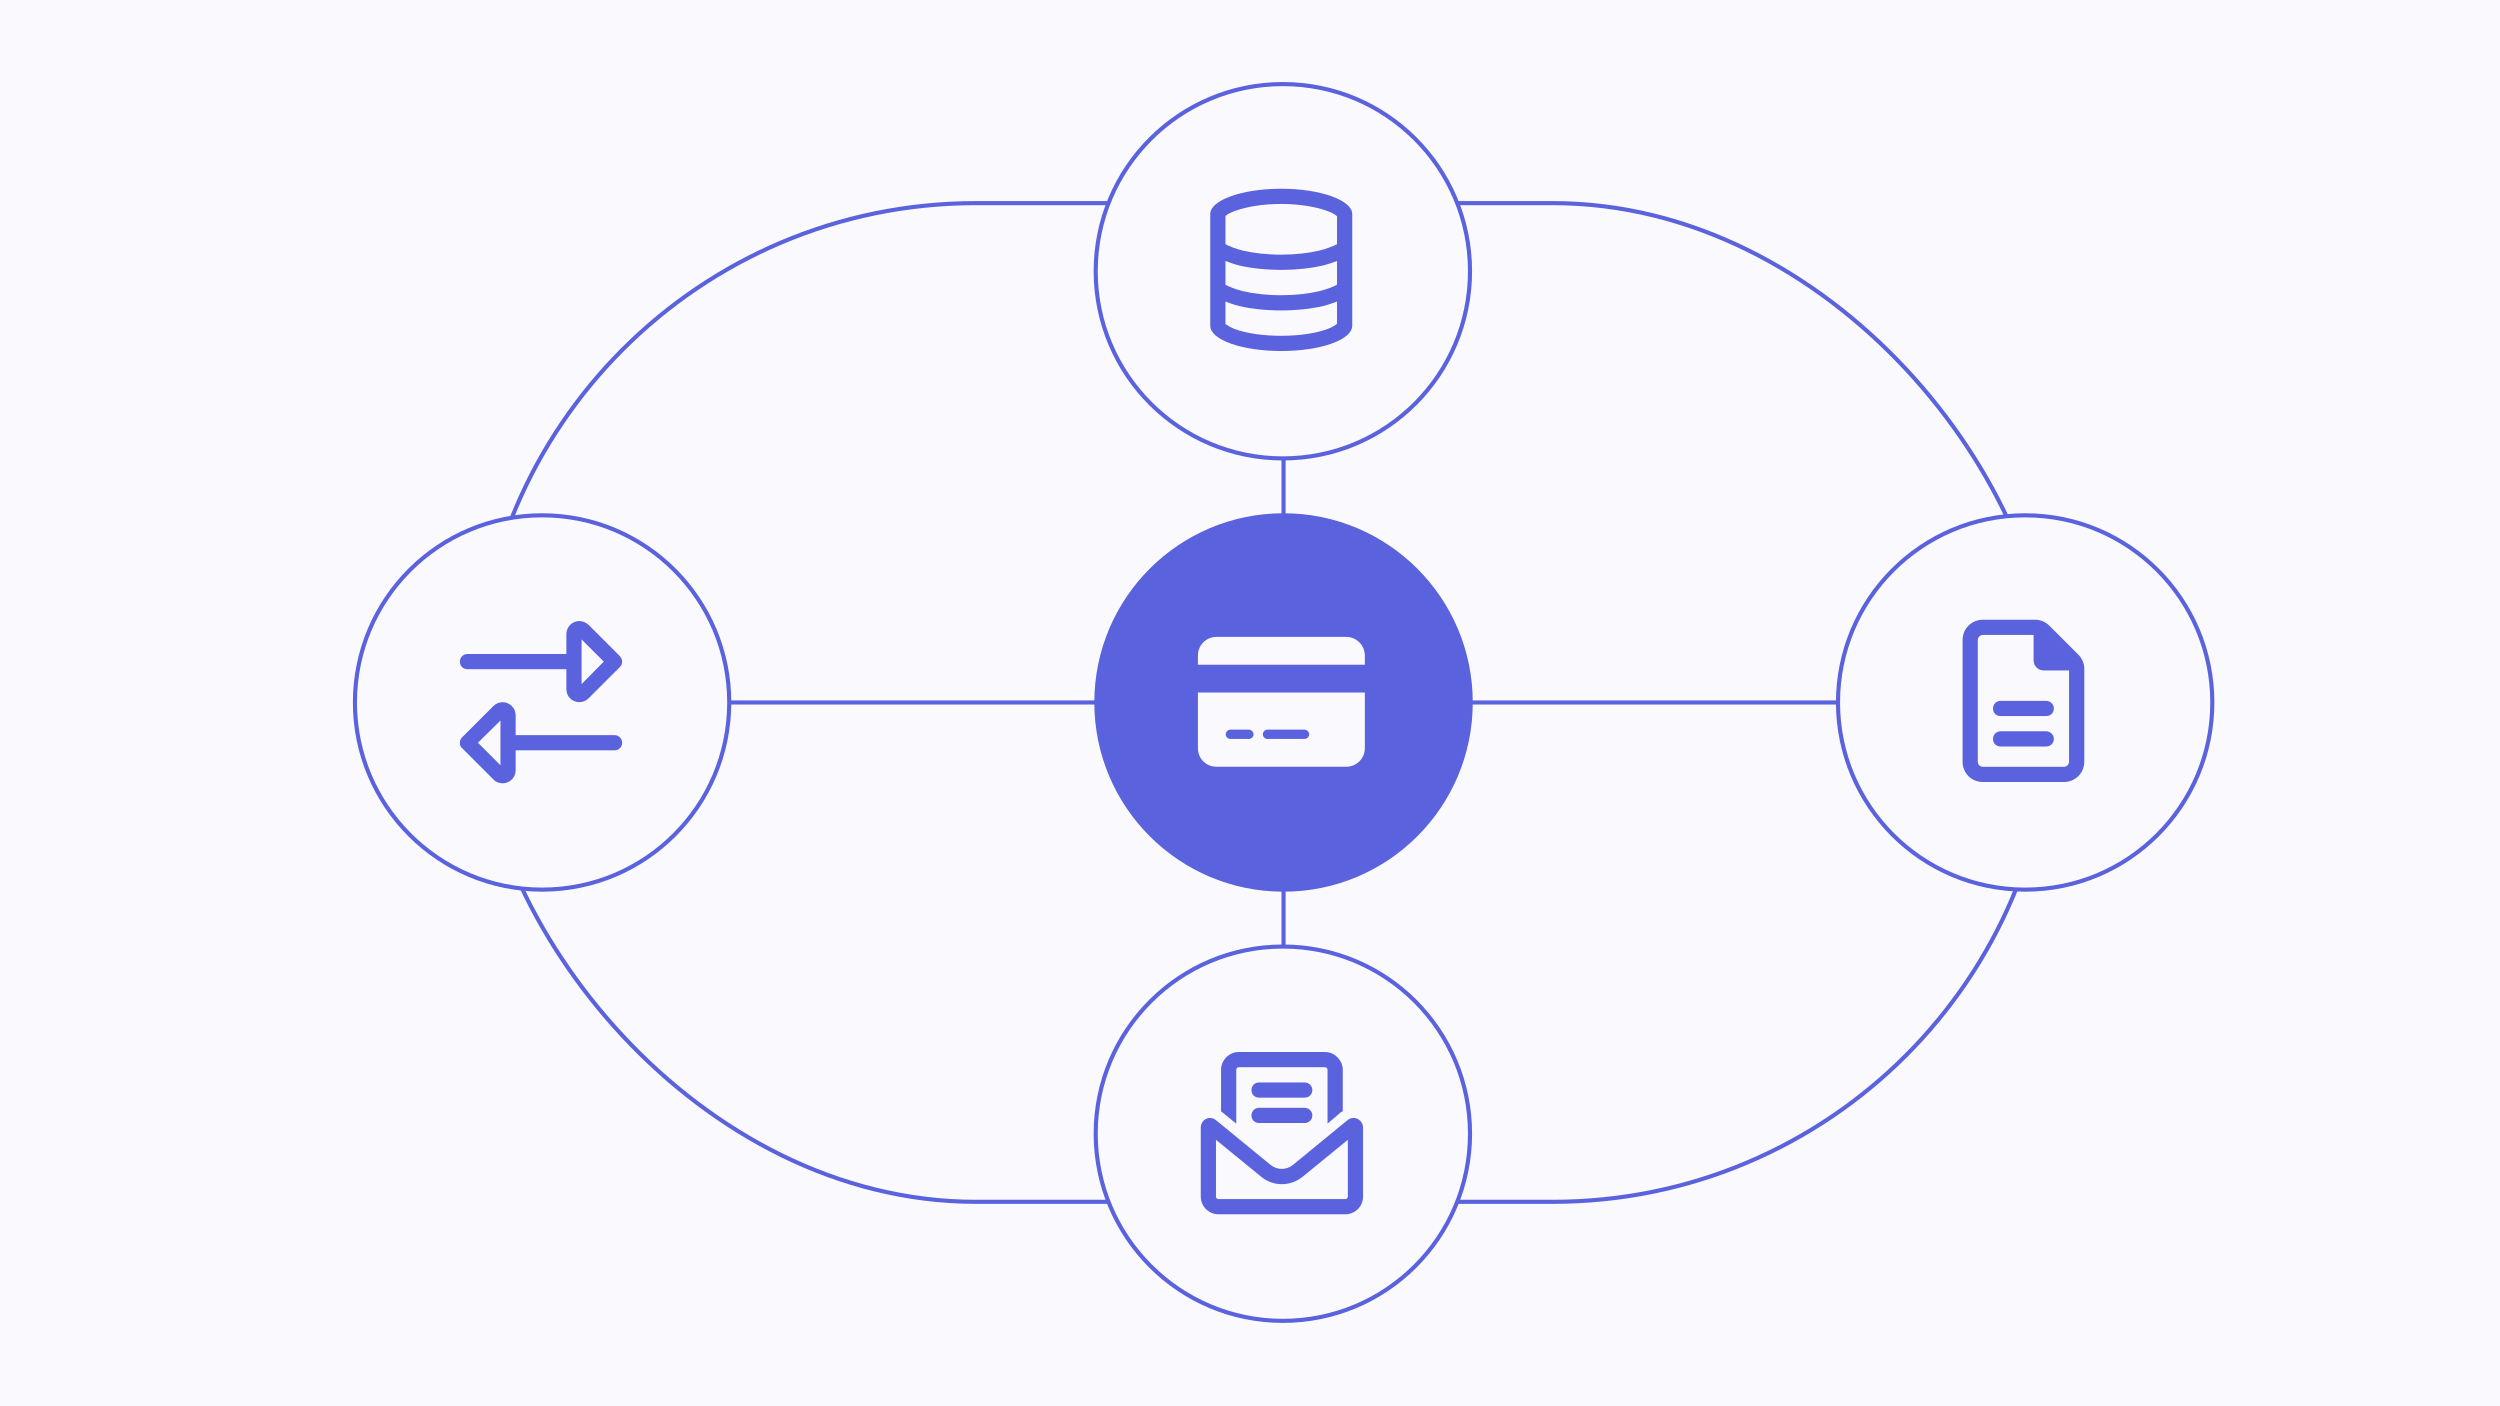 <svg width="1920" height="1080" viewBox="0 0 1920 1080" fill="none" xmlns="http://www.w3.org/2000/svg">
<rect width="1920" height="1080" fill="#FAFAFE"/>
<rect x="366" y="156" width="1210" height="767" rx="383.5" stroke="#5A62DD" stroke-width="3.159"/>
<path d="M985.763 111.967V967.034M1543.5 539.5H389" stroke="#5A62DD" stroke-width="3.159"/>
<circle cx="1555.32" cy="539.499" r="143.74" fill="#FAFAFE" stroke="#5A62DD" stroke-width="3.159"/>
<circle cx="985.761" cy="539.499" r="143.74" fill="#5A62DD" stroke="#5A62DD" stroke-width="3.159"/>
<circle cx="416.319" cy="539.499" r="143.74" fill="#FAFAFE" stroke="#5A62DD" stroke-width="3.159"/>
<circle cx="985.235" cy="870.681" r="143.74" transform="rotate(90 985.235 870.681)" fill="#FAFAFE" stroke="#5A62DD" stroke-width="3.159"/>
<path d="M1017.61 819.629H951.394C950.177 819.629 949.446 820.603 949.446 821.577V862.959L938.979 854.439C938.492 853.952 938.005 853.709 937.762 853.466V821.577C937.762 814.274 943.848 807.945 951.394 807.945H1017.61C1024.91 807.945 1031.24 814.274 1031.24 821.577V853.466C1030.75 853.709 1030.26 853.952 1029.78 854.196L1019.55 862.959V821.577C1019.55 820.603 1018.58 819.629 1017.61 819.629ZM961.131 837.156C961.131 833.991 963.565 831.314 966.973 831.314H1002.03C1005.19 831.314 1007.87 833.991 1007.87 837.156C1007.87 840.564 1005.19 842.998 1002.03 842.998H966.973C963.565 842.998 961.131 840.564 961.131 837.156ZM961.131 856.63C961.131 853.466 963.565 850.788 966.973 850.788H1002.03C1005.19 850.788 1007.87 853.466 1007.87 856.63C1007.87 860.038 1005.19 862.472 1002.03 862.472H966.973C963.565 862.472 961.131 860.038 961.131 856.63ZM933.867 875.374V918.947C933.867 920.165 934.597 920.895 935.815 920.895H1033.19C1034.16 920.895 1035.13 920.165 1035.13 918.947V875.374L1000.57 903.612C991.073 911.401 977.684 911.401 968.434 903.612L933.867 875.374ZM922.183 865.88C922.183 861.985 925.347 858.577 929.242 858.577C930.946 858.577 932.65 859.308 933.867 860.281L975.737 894.605C980.849 898.743 987.908 898.743 993.02 894.605L1034.89 860.281C1036.11 859.308 1037.81 858.577 1039.51 858.577C1043.41 858.577 1046.82 861.985 1046.82 865.88V918.947C1046.82 926.494 1040.73 932.579 1033.19 932.579H935.815C928.268 932.579 922.183 926.494 922.183 918.947V865.88Z" fill="#5A62DD"/>
<path d="M1522.84 588.895H1585.16C1587.11 588.895 1589.05 587.191 1589.05 585V514.893H1569.58C1565.2 514.893 1561.79 511.485 1561.79 507.103V487.629H1522.84C1520.65 487.629 1518.95 489.577 1518.95 491.524V585C1518.95 587.191 1520.65 588.895 1522.84 588.895ZM1522.84 475.945H1563.01C1567.15 475.945 1571.04 477.649 1573.96 480.57L1596.11 502.722C1599.03 505.643 1600.74 509.538 1600.74 513.676V585C1600.74 593.763 1593.68 600.579 1585.16 600.579H1522.84C1514.08 600.579 1507.26 593.763 1507.26 585V491.524C1507.26 483.004 1514.08 475.945 1522.84 475.945ZM1536.47 538.262H1571.53C1574.69 538.262 1577.37 540.94 1577.37 544.104C1577.37 547.512 1574.69 549.946 1571.53 549.946H1536.47C1533.07 549.946 1530.63 547.512 1530.63 544.104C1530.63 540.94 1533.07 538.262 1536.47 538.262ZM1536.47 561.631H1571.53C1574.69 561.631 1577.37 564.309 1577.37 567.473C1577.37 570.881 1574.69 573.315 1571.53 573.315H1536.47C1533.07 573.315 1530.63 570.881 1530.63 567.473C1530.63 564.309 1533.07 561.631 1536.47 561.631Z" fill="#5A62DD"/>
<circle cx="985.235" cy="208.319" r="143.74" transform="rotate(90 985.235 208.319)" fill="#FAFAFE" stroke="#5A62DD" stroke-width="3.159"/>
<path d="M934.245 489.136H1033.96C1041.75 489.136 1048.2 495.59 1048.2 503.38V510.503H920V503.38C920 495.59 926.232 489.136 934.245 489.136ZM1048.2 531.87V574.604C1048.2 582.617 1041.75 588.849 1033.96 588.849H934.245C926.232 588.849 920 582.617 920 574.604V531.87H1048.2ZM944.928 560.359C942.925 560.359 941.367 562.14 941.367 563.921C941.367 565.924 942.925 567.482 944.928 567.482H959.173C960.954 567.482 962.734 565.924 962.734 563.921C962.734 562.14 960.954 560.359 959.173 560.359H944.928ZM969.857 563.921C969.857 565.924 971.415 567.482 973.418 567.482H1001.91C1003.69 567.482 1005.47 565.924 1005.47 563.921C1005.47 562.14 1003.69 560.359 1001.91 560.359H973.418C971.415 560.359 969.857 562.14 969.857 563.921Z" fill="#FAFAFE"/>
<path d="M1026.84 165.879H1026.6C1025.38 164.662 1022.7 163.202 1018.57 161.741C1010.29 158.82 997.875 156.629 984 156.629C969.881 156.629 957.466 158.82 949.19 161.741C945.052 163.202 942.374 164.662 941.157 165.879V187.544C944.321 189.248 948.703 190.952 954.302 192.413C962.578 194.36 972.802 195.577 984 195.577C994.954 195.577 1005.18 194.36 1013.45 192.413C1019.05 190.952 1023.44 189.248 1026.84 187.544V165.879ZM1026.84 200.446C1023.44 201.663 1020.03 202.88 1016.13 203.854C1006.88 206.045 995.685 207.262 984 207.262C972.072 207.262 960.874 206.045 951.624 203.854C947.729 202.88 944.321 201.663 941.157 200.446V218.703C944.321 220.407 948.703 222.111 954.302 223.572C962.578 225.519 972.802 226.736 984 226.736C994.954 226.736 1005.18 225.519 1013.45 223.572C1019.05 222.111 1023.44 220.407 1026.84 218.703V200.446ZM941.157 248.645V248.888C942.617 249.862 945.052 251.566 949.19 253.026C957.466 255.947 969.881 257.895 984 257.895C997.875 257.895 1010.29 255.947 1018.57 253.026C1022.7 251.566 1025.38 249.862 1026.6 248.888L1026.84 248.645V231.605C1023.44 232.822 1020.03 234.039 1016.13 235.013C1006.88 237.204 995.685 238.421 984 238.421C972.072 238.421 960.874 237.204 951.624 235.013C947.729 234.039 944.321 232.822 941.157 231.605V248.645ZM1027.33 248.158L1027.09 248.401C1027.33 248.158 1027.33 248.158 1027.33 248.158ZM940.67 248.158C940.427 248.158 940.67 248.158 940.67 248.158V248.401C940.67 248.401 940.67 248.401 940.67 248.158ZM940.67 166.61C940.427 166.366 940.67 166.366 940.67 166.366C940.67 166.61 940.67 166.61 940.67 166.61C940.67 166.61 940.67 166.61 940.427 166.61C940.427 166.61 940.427 166.61 940.67 166.61ZM1027.33 166.366V166.61C1027.33 166.61 1027.33 166.61 1027.09 166.61C1027.09 166.366 1027.09 166.366 1027.33 166.366ZM1038.53 250.105C1038.53 261.059 1013.94 269.579 984 269.579C953.815 269.579 929.472 261.059 929.472 250.105V164.419C929.472 153.708 953.815 144.945 984 144.945C1013.94 144.945 1038.53 153.708 1038.53 164.419V250.105Z" fill="#5A62DD"/>
<path d="M434.974 529.281V513.946H359.025C355.617 513.946 353.183 511.511 353.183 508.103C353.183 504.939 355.617 502.261 359.025 502.261H434.974V486.925C434.974 481.57 439.356 476.945 444.955 476.945C447.389 476.945 450.067 478.162 452.014 479.866L476.113 503.965C477.087 505.182 477.817 506.643 477.817 508.103C477.817 509.807 477.087 511.268 476.113 512.242L452.014 536.341C450.067 538.288 447.389 539.262 444.955 539.262C439.356 539.262 434.974 534.88 434.974 529.281ZM463.699 508.103L446.659 491.063V525.387L463.699 508.103ZM386.045 539.262C391.401 539.262 396.026 543.887 396.026 549.243V564.578H471.975C475.14 564.578 477.817 567.256 477.817 570.421C477.817 573.829 475.14 576.263 471.975 576.263H396.026V591.599C396.026 597.198 391.401 601.579 386.045 601.579C383.368 601.579 380.69 600.606 378.986 598.658L354.887 574.559C353.67 573.585 353.183 572.125 353.183 570.421C353.183 568.96 353.67 567.5 354.887 566.282L378.986 542.183C380.69 540.479 383.368 539.262 386.045 539.262ZM384.341 587.704V553.381L367.058 570.421L384.341 587.704Z" fill="#5A62DD"/>
</svg>
